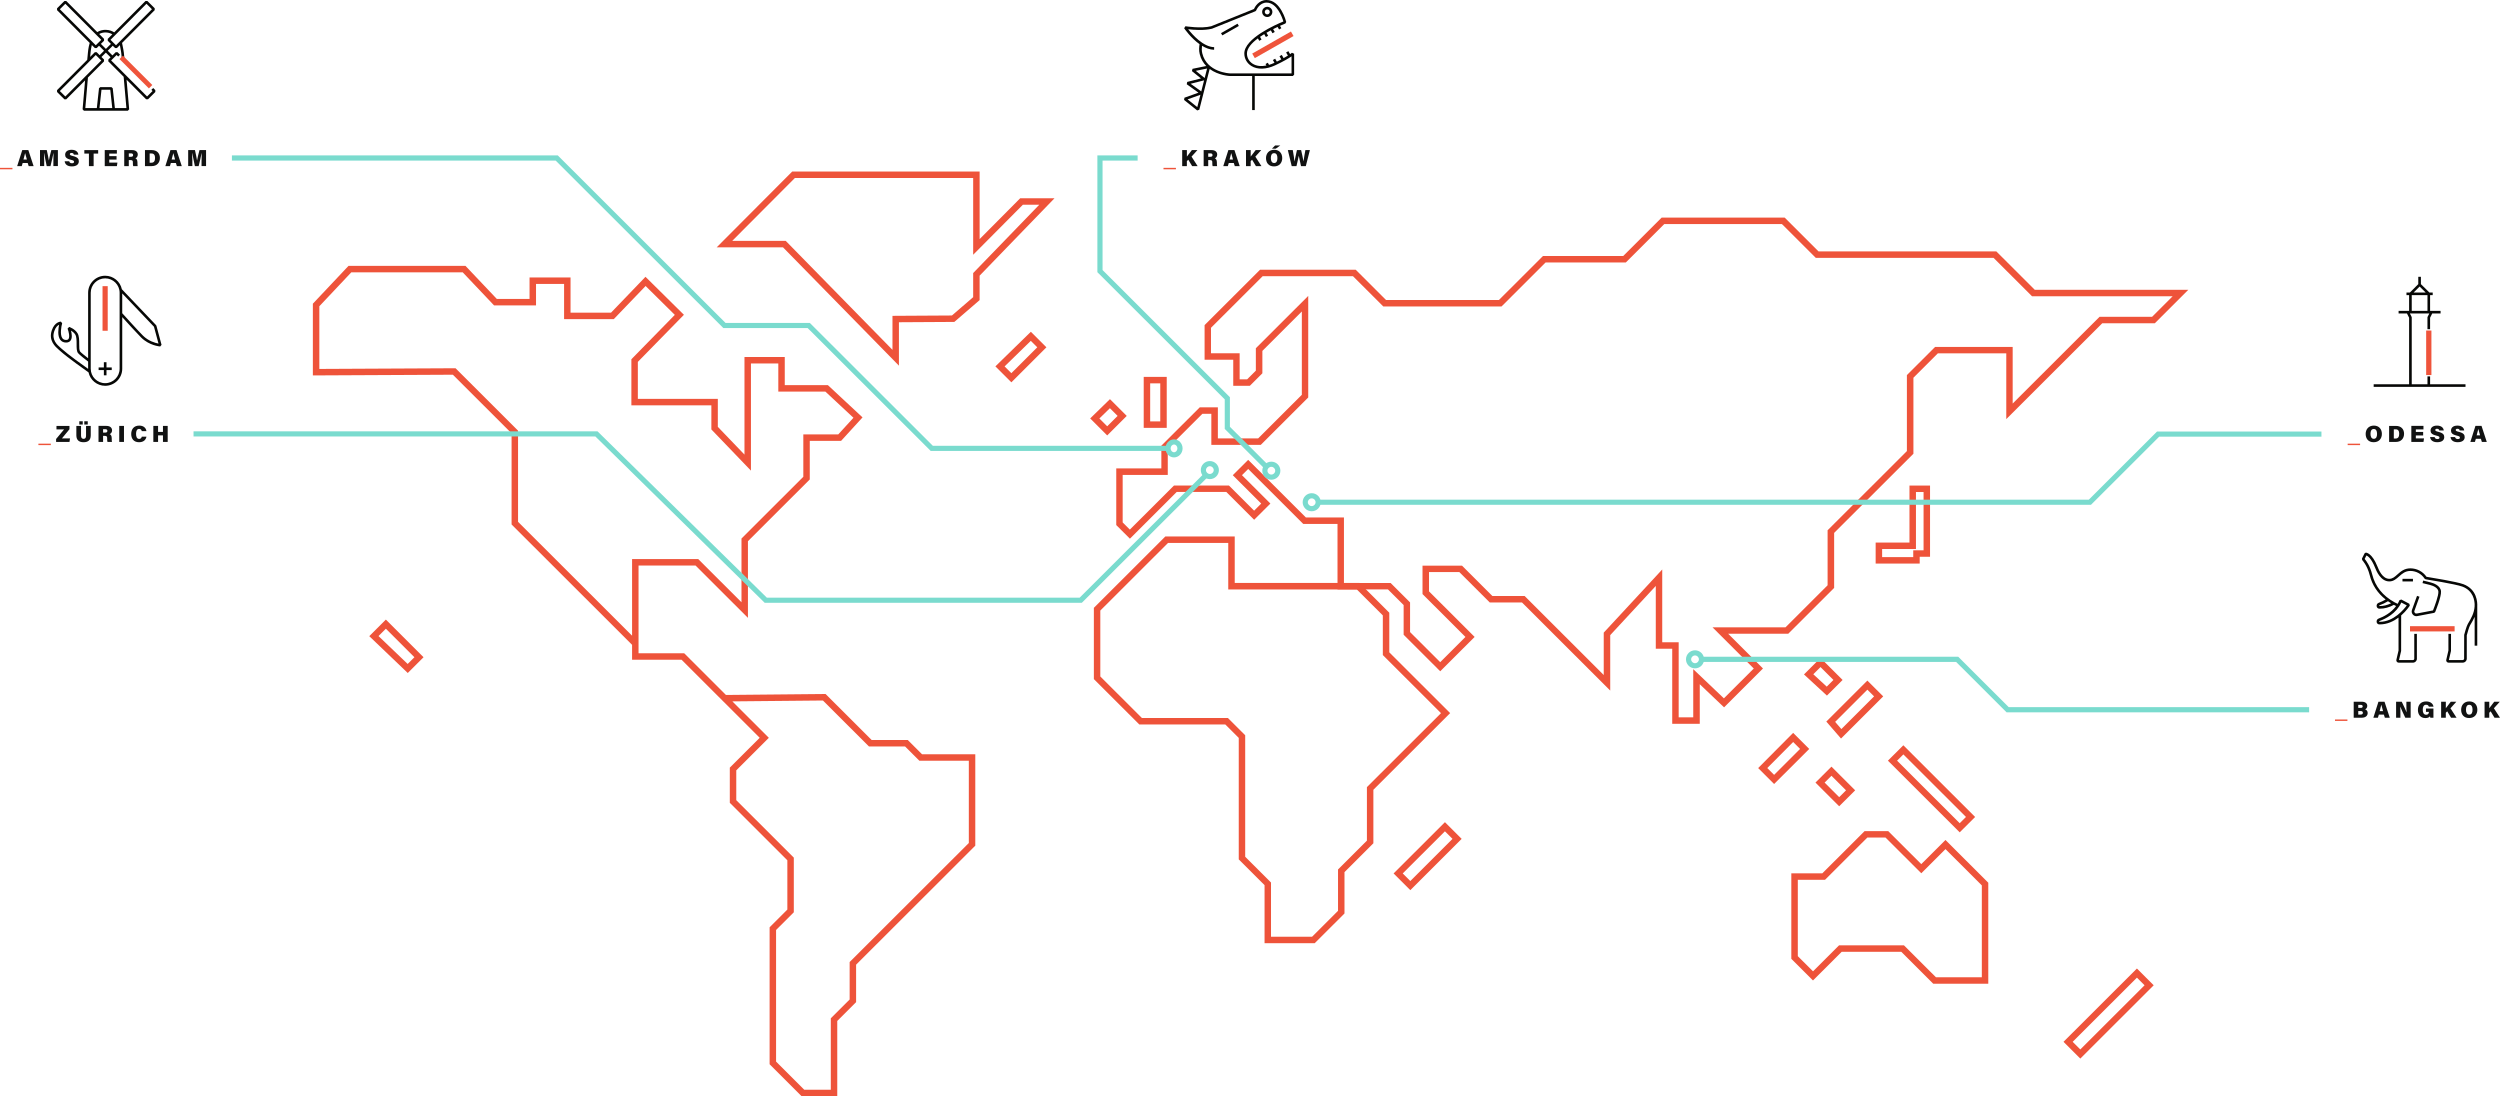 <svg xmlns="http://www.w3.org/2000/svg" width="1414" height="620" viewBox="0 0 1414 620" fill="none"><path d="M508.441 206.83L442.867 139.892H405.358L448.057 97.031H554.079V135.227L576.997 112.157H596.413L554.072 155.916V169.743L539.773 182.074L508.433 182.264V206.815L508.441 206.83ZM414.159 136.242H444.409L504.785 197.872V178.643L538.413 178.438L550.424 168.079V154.442L587.801 115.808H578.525L550.424 144.09V100.681H449.578L414.152 136.234L414.159 136.242Z" fill="#EE533A"></path><path d="M473.563 620H453.372L435.293 601.946V524.473L445.323 514.457V486.577L412.778 454.068V434.174L429.686 417.288L385.481 373.142H357.504V364.71L289.35 296.647V245.099L256.147 211.94L176.954 212.342V171.773L197.123 150.368H263.267L281.002 169.079H299.511V156.938H322.7V176.839H345.603L365.085 156.559L386.826 178.044L360.765 204.683V225.599H406.001V241.419L421.075 257.115V201.916H443.861V217.839H468.263L487.847 236.083L475.719 249.355H458.007V271.176L423.034 306.102V349.459L393.398 319.863H361.159V369.499H386.994L410.599 393.072L466.947 392.525L493.008 418.551H513.433L521.504 426.61H551.623V478.298L484.214 545.616V566.809L473.556 577.453V619.985L473.563 620ZM454.885 616.35H469.9V575.956L480.559 565.312V544.119L481.093 543.586L547.967 476.801V430.275H519.991L511.92 422.216H491.495L465.448 396.204L414.218 396.7L434.855 417.31L416.433 435.707V452.571L448.978 485.08V515.983L438.949 525.999V600.442L454.885 616.357V616.35ZM293.005 295.136L357.504 359.548V316.205H394.918L419.386 340.64V304.59L454.359 269.665V245.705H474.111L482.715 236.287L466.83 221.489H440.213V205.567H424.737V266.197L402.346 242.887V229.249H357.109V203.194L381.672 178.088L365.151 161.764L347.16 180.49H319.045V160.588H303.174V172.729H279.437L261.702 154.018H198.709L180.616 173.218V208.669L257.66 208.275L293.012 243.58V295.129L293.005 295.136Z" fill="#EE533A"></path><path d="M230.626 380.647L208.856 359.811L218.243 350.437L239.559 371.726L230.626 380.647ZM214.083 359.753L230.575 375.536L234.391 371.726L218.243 355.599L214.083 359.753Z" fill="#EE533A"></path><path d="M572.026 216.233L562.998 207.217L583.05 187.651L591.851 196.441L572.026 216.24V216.233ZM568.203 207.246L572.026 211.064L586.676 196.434L583.021 192.784L568.195 207.246H568.203Z" fill="#EE533A"></path><path d="M626.232 246.281L616.604 236.667L627.789 225.76L637.285 235.243L626.232 246.281ZM621.809 236.696L626.232 241.113L632.117 235.236L627.76 230.885L621.809 236.689V236.696Z" fill="#EE533A"></path><path d="M659.903 241.996H646.884V213.167H659.903V241.996ZM650.539 238.346H656.248V216.824H650.539V238.346Z" fill="#EE533A"></path><path d="M961.359 409.374H945.81V366.914H936.511V331.405L910.742 359.234V390.59L860.828 340.742H842.596L825.409 323.579H808.252V334.478L834.05 360.242L814.59 379.676L793.894 359.008V342.224L785.034 333.376H756.495V296.326H737.108L705.98 265.241L702.457 268.76L718.532 284.813L709.35 293.983L693.582 278.236H665.561L639.076 304.685L631.356 296.976V264.941H656.862V252.078L678.596 230.374H688.823V247.953H711.616L736.318 223.285V176.175L714 198.463V211.137L706.916 218.211H697.522V203.45H681.315V183.884L712.676 152.565H766.802L783.938 169.678H847.793L872.707 144.797H918.082L939.838 123.071H1009.41L1028.56 142.191H1129.12L1150.85 163.896H1237.73L1218.76 182.84H1189.04L1134.75 237.054V199.858H1096.04L1082.23 213.648V256.633L1037.39 301.415V332.529L1011.43 358.446H977.456L997.136 378.099L975.132 400.073L961.388 386.991V409.367L961.359 409.374ZM949.465 405.724H957.697V378.478L975.037 394.985L991.931 378.113L968.596 354.81H1009.89L1033.69 331.033V299.918L1034.23 299.385L1078.54 255.137V212.152L1094.49 196.222H1138.37V228.249L1187.49 179.197H1217.21L1228.87 167.553H1149.3L1127.57 145.849H1027.01L1007.86 126.729H941.314L919.559 148.455H874.183L849.27 173.335H782.388L765.252 156.223H714.153L684.934 185.403V199.807H701.141V214.568H705.366L710.308 209.633V196.959L739.937 167.371V224.811L713.093 251.618H685.131V234.038H680.08L660.488 253.604V268.606H634.982V295.479L639.047 299.538L664.019 274.6H695.073L709.328 288.836L713.342 284.828L697.266 268.774L705.966 260.087L738.606 292.683H760.135V329.733H786.533L797.535 340.72V357.504L814.575 374.522L828.859 360.256L804.575 336.004V319.936H826.908L844.094 337.099H862.326L907.073 381.785V357.818L940.159 322.09V363.271H949.458V405.731L949.465 405.724Z" fill="#EE533A"></path><path d="M743.628 533.46H715.235V500.645L700.636 486.065V417.353L693.012 409.739H644.362L618.688 384.1V343.794L659.114 303.422H698.363V329.726H768.944L785.787 346.546V368.966L820.204 403.337L776.781 446.701V476.954L760.442 493.271V516.654L743.628 533.446V533.46ZM718.89 529.81H742.115L756.787 515.158V491.774L773.126 475.458V445.205L773.659 444.672L815.028 403.358L782.125 370.499V348.079L767.424 333.398H694.7V307.094H660.62L622.336 345.327V382.61L645.867 406.111H694.518L704.284 415.864V484.576L718.883 499.155V529.832L718.89 529.81Z" fill="#EE533A"></path><path d="M1085.78 318.753H1060.87V306.875H1080V274.636H1091.63V314.906H1085.78V318.753ZM1064.52 315.103H1082.13V311.256H1087.97V278.287H1083.66V310.526H1064.53V315.103H1064.52Z" fill="#EE533A"></path><path d="M1033.31 393.423L1020.33 381.457L1029.68 372.12L1042.17 384.589L1033.32 393.423H1033.31ZM1025.6 381.355L1033.21 388.363L1036.99 384.589L1029.68 377.288L1025.61 381.355H1025.6Z" fill="#EE533A"></path><path d="M1003.44 443.431L994.417 434.422L1014.2 414.514L1023.3 423.603L1003.44 443.431H1003.44ZM999.578 434.407L1003.44 438.262L1018.12 423.595L1014.21 419.682L999.578 434.407Z" fill="#EE533A"></path><path d="M1041.28 417.719L1032.96 408.118L1056.18 384.932L1065.14 393.883L1041.27 417.726L1041.28 417.719ZM1037.96 408.294L1041.47 412.353L1059.98 393.868L1056.19 390.079L1037.96 408.286V408.294Z" fill="#EE533A"></path><path d="M1040.24 456.031L1026.83 442.635L1035.87 433.612L1049.28 447.008L1040.24 456.031ZM1032 442.635L1040.24 450.87L1044.11 447.008L1035.87 438.773L1032 442.635Z" fill="#EE533A"></path><path d="M1108.41 470.778L1067.81 430.232L1076.53 421.529L1117.13 462.076L1108.41 470.778ZM1072.99 430.232L1108.41 465.61L1111.96 462.069L1076.53 426.691L1072.99 430.232Z" fill="#EE533A"></path><path d="M1124.58 556.384H1093.43L1075.36 538.337H1041.66L1025.43 554.551L1013.17 542.309V493.95H1030.71L1054.62 470.07H1067.97L1086.67 488.752L1100.36 475.086L1124.57 499.265V556.376L1124.58 556.384ZM1094.94 552.734H1120.92V500.783L1100.37 480.254L1086.68 493.921L1066.46 473.728H1056.15L1032.24 497.608H1016.84V540.797L1025.44 549.39L1040.16 534.687H1076.88L1094.96 552.734H1094.94Z" fill="#EE533A"></path><path d="M1176.62 598.734L1167.12 589.25L1208.64 547.791L1218.13 557.274L1176.62 598.734ZM1172.3 589.25L1176.62 593.565L1212.96 557.274L1208.64 552.96L1172.3 589.25Z" fill="#EE533A"></path><path d="M797.674 503.47L788.214 494.023L817.258 465.018L826.718 474.465L797.674 503.47ZM793.383 494.023L797.674 498.308L821.542 474.472L817.251 470.187L793.383 494.023Z" fill="#EE533A"></path><path d="M28.752 250.939V251.757H21.719V250.939H28.752Z" fill="#EE533A"></path><path d="M31.727 248.296L36.245 242.865H31.939V240.894H39.286V242.77L35.009 247.975H39.593L39.3 249.946H31.734V248.289L31.727 248.296Z" fill="#111212"></path><path d="M45.836 240.894V246.471C45.836 247.756 46.479 248.209 47.283 248.209C48.153 248.209 48.665 247.683 48.665 246.471V240.894H51.326V246.194C51.326 249.202 49.549 250.122 47.247 250.122C44.944 250.122 43.182 249.151 43.182 246.201V240.894H45.843H45.836ZM44.849 240.105V238.251H46.808V240.105H44.849ZM47.678 240.105V238.251H49.63V240.105H47.678Z" fill="#111212"></path><path d="M58.3 246.53V249.946H55.719V240.886H60.208C62.357 240.886 63.38 242.033 63.38 243.398C63.38 244.646 62.642 245.289 62.028 245.544C62.591 245.741 63.198 246.347 63.198 247.888V248.267C63.198 248.829 63.227 249.552 63.315 249.946H60.785C60.639 249.552 60.603 248.895 60.603 247.975V247.742C60.603 246.953 60.405 246.53 59.236 246.53H58.3ZM58.3 244.675H59.535C60.42 244.675 60.734 244.31 60.734 243.704C60.734 243.099 60.354 242.748 59.535 242.748H58.3V244.683V244.675Z" fill="#111212"></path><path d="M70.121 240.894V249.954H67.445V240.894H70.121Z" fill="#111212"></path><path d="M82.833 246.968C82.49 248.859 81.108 250.121 78.623 250.121C75.647 250.121 74.214 248.121 74.214 245.493C74.214 242.865 75.633 240.719 78.754 240.719C81.415 240.719 82.621 242.266 82.811 243.836H80.18C80.048 243.193 79.683 242.587 78.696 242.587C77.409 242.587 76.956 243.807 76.956 245.398C76.956 246.829 77.321 248.253 78.718 248.253C79.785 248.253 80.07 247.479 80.194 246.968H82.841H82.833Z" fill="#111212"></path><path d="M86.73 240.894H89.405V244.289H92.169V240.894H94.844V249.954H92.169V246.245H89.405V249.954H86.73V240.894Z" fill="#111212"></path><path d="M60.924 161.851H57.993V187.082H60.924V161.851Z" fill="#EF543B"></path><path d="M88.462 184.235L88.287 183.914L68.929 163.596C68.008 159.238 64.126 155.953 59.491 155.953C54.169 155.953 49.842 160.275 49.842 165.589V202.625C47.985 201.186 45.741 199.383 45.302 198.799C44.798 198.142 44.805 196.361 44.805 194.638C44.805 192.382 44.805 190.046 43.862 188.491C42.356 186.002 39.264 184.943 39.132 184.899L38.211 185.877C38.854 187.491 39.578 190.499 38.759 191.696C38.591 191.944 38.27 192.273 37.414 192.273C36.464 192.273 35.769 191.966 35.294 191.331C33.774 189.323 34.688 184.52 35.163 182.84L34.446 181.899C34.3 181.899 30.923 181.957 29.293 186.848C27.355 192.645 31.23 196.04 33.313 197.865L33.825 198.317C38.248 202.318 48.994 209.845 50.061 210.597C50.997 214.941 54.864 218.211 59.491 218.211C64.813 218.211 69.141 213.889 69.141 208.575V179.373C71.773 182.271 77.68 188.761 79.807 190.878C84.398 195.463 90.348 195.952 90.604 195.974L91.372 195.04L88.47 184.235H88.462ZM34.819 197.215L34.285 196.748C32.209 194.93 29.073 192.185 30.696 187.316C31.456 185.038 32.604 184.074 33.43 183.673C32.992 185.761 32.399 189.966 34.103 192.222C34.87 193.236 35.981 193.755 37.414 193.755C38.847 193.755 39.607 193.09 39.987 192.528C40.982 191.061 40.587 188.644 40.141 187.002C40.974 187.484 41.969 188.228 42.59 189.258C43.321 190.462 43.321 192.681 43.321 194.638C43.321 196.784 43.321 198.639 44.118 199.697C44.878 200.697 48.679 203.618 49.842 204.494V208.575C49.842 208.575 49.842 208.611 49.842 208.633C46.779 206.465 38.46 200.515 34.819 197.222V197.215ZM67.65 208.567C67.65 213.064 63.987 216.722 59.484 216.722C54.981 216.722 51.319 213.064 51.319 208.567V165.589C51.319 161.092 54.981 157.435 59.484 157.435C63.987 157.435 67.65 161.092 67.65 165.589V208.567ZM80.852 189.827C78.374 187.352 70.42 178.577 69.134 177.161V165.962L87.081 184.797L89.647 194.331C87.812 193.988 83.959 192.922 80.852 189.827Z" fill="#060705"></path><path d="M60.23 204.866H58.746V207.83H55.778V209.312H58.746V212.276H60.23V209.312H63.198V207.83H60.23V204.866Z" fill="#060705"></path><path d="M665.101 94.935V95.753H658.068V94.935H665.101Z" fill="#EE533A"></path><path d="M668.654 84.89H671.3V88.57C671.892 87.745 673.223 86.087 674.115 84.89H677.258L673.924 88.599L677.375 93.95H674.268L672.082 90.322L671.293 91.139V93.95H668.646V84.89H668.654Z" fill="#111212"></path><path d="M683.369 90.533V93.95H680.789V84.89H685.277C687.419 84.89 688.45 86.036 688.45 87.401C688.45 88.65 687.712 89.292 687.098 89.548C687.661 89.745 688.267 90.351 688.267 91.891V92.271C688.267 92.833 688.297 93.556 688.384 93.95H685.855C685.709 93.556 685.672 92.899 685.672 91.979V91.745C685.672 90.957 685.475 90.533 684.305 90.533H683.369ZM683.369 88.679H684.605C685.489 88.679 685.804 88.314 685.804 87.708C685.804 87.102 685.424 86.752 684.605 86.752H683.369V88.686V88.679Z" fill="#111212"></path><path d="M694.993 92.191L694.466 93.95H691.886L694.759 84.89H698.195L701.17 93.95H698.392L697.837 92.191H694.993ZM697.376 90.219C696.952 88.803 696.601 87.54 696.404 86.657H696.367C696.155 87.628 695.804 88.92 695.446 90.219H697.383H697.376Z" fill="#111212"></path><path d="M704.745 84.89H707.391V88.57C707.983 87.745 709.314 86.087 710.206 84.89H713.349L710.016 88.599L713.466 93.95H710.359L708.173 90.322L707.384 91.139V93.95H704.737V84.89H704.745Z" fill="#111212"></path><path d="M725.228 89.416C725.228 91.979 723.686 94.125 720.579 94.125C717.472 94.125 716.054 91.993 716.054 89.431C716.054 86.868 717.669 84.722 720.711 84.722C723.569 84.722 725.228 86.708 725.228 89.416ZM718.788 89.387C718.788 91.044 719.344 92.198 720.659 92.198C722.041 92.198 722.502 90.979 722.502 89.438C722.502 87.781 722.012 86.635 720.63 86.635C719.344 86.635 718.788 87.701 718.788 89.38V89.387ZM724.117 82.291L721.588 84.08H719.417L721.178 82.291H724.11H724.117Z" fill="#111212"></path><path d="M730.587 93.95L728.401 84.89H731.194C731.815 88.35 732.02 89.862 732.129 91.293H732.166C732.531 89.336 733.087 87.007 733.547 84.89H735.916C736.311 86.73 736.918 89.241 737.232 91.19H737.268C737.495 89.314 738.094 86.284 738.321 84.89H740.872L738.57 93.95H735.857C735.463 92.066 734.936 89.927 734.593 88.175H734.564C734.249 89.883 733.679 92.198 733.284 93.95H730.572H730.587Z" fill="#111212"></path><path d="M730.161 17.816L708.249 30.303L709.72 32.877L731.632 20.391L730.161 17.816Z" fill="#EF543B"></path><path d="M699.947 13.395L690.604 18.726L691.34 20.013L700.683 14.682L699.947 13.395Z" fill="#060705"></path><path d="M730.74 29.83C730.74 29.83 730.404 30.122 729.673 30.633L728.708 28.939L727.421 29.676L728.438 31.45C727.787 31.859 726.983 32.341 726.003 32.881L724.973 31.071L723.686 31.808L724.702 33.59C723.949 33.991 723.108 34.414 722.18 34.867L721.23 33.21L719.943 33.947L720.835 35.51C720.733 35.553 720.638 35.604 720.535 35.648C719.599 36.086 718.671 36.415 717.765 36.685L717.07 35.473L715.783 36.21L716.273 37.065C713.305 37.663 710.615 37.356 708.561 36.079C706.529 34.816 705.33 32.735 705.271 30.377C705.198 27.377 707.925 24.354 711.463 21.712L712.245 23.084L713.532 22.347L712.669 20.836C713.437 20.303 714.234 19.784 715.038 19.295L715.988 20.952L717.275 20.215L716.31 18.529C717.136 18.047 717.969 17.587 718.773 17.156L719.716 18.813L721.003 18.076L720.082 16.47C720.981 16.017 721.836 15.601 722.619 15.229L723.445 16.682L724.731 15.944L723.964 14.601C725.777 13.783 726.983 13.309 727.034 13.287L727.487 12.418C727.363 11.914 724.285 0 716.376 0C711.887 0 709.745 3.942 709.219 5.103L685.029 14.849C679.312 16.273 670.576 14.849 670.489 14.835L669.75 15.981C669.97 16.309 673.544 21.485 678.457 24.982L678.435 25.15C678.238 26.669 678.018 28.384 678.545 30.56C679.254 33.436 680.613 35.634 682.258 37.335L674.48 38.919L674.158 40.218L679.254 44.358L671.476 46.336L671.227 47.657L677.85 52.417L669.926 55.257L669.714 56.535L677.134 62.463L678.318 62.069L684.181 39.014C689.203 42.73 695.49 42.985 695.592 42.992H708.21V62.258H709.694V42.992H731.216L731.961 42.248V30.392L730.726 29.837L730.74 29.83ZM677.185 60.579L671.702 56.199L678.961 53.6L677.185 60.579ZM679.436 51.709L673.405 47.38L681.03 45.445L679.436 51.709ZM681.33 44.277L681.359 44.139L676.337 40.058L682.733 38.751L681.33 44.27V44.277ZM730.492 41.496H695.636C695.505 41.496 682.668 41.007 680.014 30.202C679.605 28.538 679.707 27.18 679.86 25.895C681.988 27.194 684.32 28.107 686.696 28.158L686.725 26.676C680.533 26.544 674.414 19.58 672.038 16.536C674.984 16.893 680.972 17.382 685.504 16.244L710.074 6.351L710.491 5.935C710.564 5.753 712.282 1.475 716.397 1.475C722.217 1.475 725.17 9.79 725.886 12.148C722.129 13.681 703.575 21.704 703.78 30.392C703.846 33.261 705.3 35.787 707.771 37.32C711.214 39.459 716.09 39.328 721.164 36.977C726.164 34.655 729.037 32.874 730.499 31.867V41.496H730.492Z" fill="#060705"></path><path d="M716.763 9.629C717.253 9.629 717.743 9.505 718.196 9.25C719.585 8.461 720.067 6.695 719.278 5.307C718.481 3.92 716.712 3.446 715.33 4.227C713.941 5.015 713.459 6.789 714.248 8.169C714.782 9.104 715.762 9.629 716.77 9.629H716.763ZM716.061 5.519C716.281 5.395 716.522 5.337 716.756 5.337C717.246 5.337 717.721 5.592 717.984 6.045C718.371 6.716 718.13 7.585 717.458 7.965C716.792 8.352 715.915 8.118 715.535 7.439C715.148 6.768 715.389 5.899 716.061 5.519Z" fill="#060705"></path><path d="M1327.7 406.936V407.753H1320.67V406.936H1327.7Z" fill="#EE533A"></path><path d="M1331.25 396.89H1335.77C1337.96 396.89 1338.92 397.978 1338.92 399.241C1338.92 400.212 1338.42 400.898 1337.68 401.197C1338.37 401.431 1339.16 402.081 1339.16 403.249C1339.16 404.731 1338.06 405.943 1335.79 405.943H1331.25V396.883V396.89ZM1335.32 400.387C1336.04 400.387 1336.34 400.008 1336.34 399.518C1336.34 398.956 1335.93 398.679 1335.29 398.679H1333.83V400.387H1335.31H1335.32ZM1333.83 404.161H1335.19C1336.07 404.161 1336.44 403.796 1336.44 403.139C1336.44 402.577 1336.08 402.168 1335.24 402.168H1333.83V404.169L1333.83 404.161Z" fill="#111212"></path><path d="M1345.48 404.191L1344.95 405.95H1342.37L1345.25 396.89H1348.68L1351.66 405.95H1348.88L1348.32 404.191H1345.48ZM1347.86 402.22C1347.44 400.803 1347.09 399.54 1346.89 398.657H1346.85C1346.64 399.628 1346.29 400.92 1345.93 402.22H1347.87H1347.86Z" fill="#111212"></path><path d="M1355.23 405.95V396.89H1358.42C1359.37 398.927 1360.75 401.687 1361.13 402.804H1361.18C1361.08 401.855 1361.05 400.263 1361.05 398.818V396.883H1363.47V405.943H1360.44C1359.68 404.3 1358.03 400.905 1357.6 399.708H1357.57C1357.65 400.562 1357.67 402.314 1357.67 403.899V405.935H1355.23V405.95Z" fill="#111212"></path><path d="M1376.35 405.95H1374.58C1374.49 405.702 1374.43 405.33 1374.41 405.125C1373.9 405.812 1373.01 406.14 1371.76 406.14C1368.98 406.14 1367.57 404.052 1367.57 401.541C1367.57 398.752 1369.19 396.73 1372.22 396.73C1374.96 396.73 1376.21 398.292 1376.38 399.686H1373.75C1373.62 399.212 1373.29 398.606 1372.21 398.606C1370.69 398.606 1370.31 399.986 1370.31 401.446C1370.31 402.906 1370.74 404.257 1372.22 404.257C1373.55 404.257 1373.79 403.271 1373.79 402.68V402.614H1372.13V400.76H1376.35V405.95Z" fill="#111212"></path><path d="M1380.71 396.89H1383.36V400.57C1383.95 399.745 1385.28 398.088 1386.17 396.89H1389.31L1385.98 400.599L1389.43 405.95H1386.32L1384.14 402.322L1383.35 403.139V405.95H1380.7V396.89H1380.71Z" fill="#111212"></path><path d="M1401.19 401.417C1401.19 403.979 1399.65 406.125 1396.54 406.125C1393.44 406.125 1392.02 403.994 1392.02 401.431C1392.02 398.869 1393.63 396.722 1396.67 396.722C1399.53 396.722 1401.19 398.708 1401.19 401.417ZM1394.75 401.387C1394.75 403.045 1395.31 404.198 1396.62 404.198C1398.01 404.198 1398.47 402.979 1398.47 401.439C1398.47 399.781 1397.98 398.635 1396.59 398.635C1395.31 398.635 1394.75 399.701 1394.75 401.38V401.387Z" fill="#111212"></path><path d="M1405.28 396.89H1407.93V400.57C1408.52 399.745 1409.85 398.088 1410.74 396.89H1413.88L1410.55 400.599L1414 405.95H1410.89L1408.71 402.322L1407.92 403.139V405.95H1405.27V396.89H1405.28Z" fill="#111212"></path><path d="M1388.33 354.168H1363.1V357.132H1388.33V354.168Z" fill="#EF543B"></path><path d="M1393.23 330.398C1389.52 329.01 1374.87 326.63 1372.44 326.236C1370.36 323.236 1366.96 321.454 1363.3 321.454C1359.83 321.454 1357.77 323.301 1355.95 324.929C1354.48 326.251 1353.21 327.382 1351.42 327.382C1347.48 327.382 1345.45 322.338 1344.69 320.44C1341.63 312.781 1338.42 312.562 1338.07 312.562L1337.4 312.971L1335.92 315.935L1336.06 316.789C1336.06 316.789 1338.91 319.71 1340.31 325.338C1341.7 330.887 1344.74 335.486 1349.33 339.092C1348.08 339.808 1346.75 340.45 1345.33 340.969C1344.55 341.253 1344.08 342.086 1344.23 342.947C1344.36 343.728 1344.96 344.261 1345.72 344.276C1345.81 344.276 1345.9 344.276 1345.98 344.276C1348.67 344.276 1351.36 343.546 1353.96 342.122C1354.38 342.348 1354.82 342.56 1355.25 342.779C1352.36 346.743 1348.01 348.882 1345.33 349.861C1344.54 350.145 1344.08 350.978 1344.22 351.839C1344.35 352.62 1344.95 353.153 1345.71 353.168C1345.8 353.168 1345.9 353.168 1345.98 353.168C1350.22 353.168 1353.82 351.401 1356.61 349.306V367.922L1355.41 373.069C1355.28 373.47 1355.35 373.916 1355.6 374.252C1355.85 374.595 1356.24 374.799 1356.66 374.799H1364.8C1366.01 374.799 1366.99 373.813 1366.99 372.609V358.497H1365.51V372.609C1365.51 373.003 1365.19 373.317 1364.8 373.317H1356.88L1358.08 368.17L1358.1 348.123H1358.08C1361.1 345.48 1362.85 342.75 1362.99 342.524L1362.7 341.472L1358.16 339.085L1357.12 339.472C1356.83 340.209 1356.48 340.888 1356.1 341.531C1355.49 341.239 1354.87 340.939 1354.3 340.626C1347.65 336.953 1343.43 331.682 1341.74 324.966C1340.52 320.082 1338.33 317.147 1337.46 316.132L1338.45 314.161C1339.29 314.526 1341.26 315.892 1343.3 320.98C1344.08 322.929 1346.46 328.857 1351.41 328.857C1353.76 328.857 1355.37 327.419 1356.93 326.025C1358.63 324.506 1360.39 322.929 1363.28 322.929C1366.56 322.929 1369.58 324.572 1371.37 327.317L1371.88 327.645C1372.05 327.674 1388.89 330.346 1392.7 331.777C1398.91 334.099 1399.65 339.691 1399.66 342.195H1399.64V342.911C1399.42 346.816 1397.56 349.948 1396.05 352.46L1395.78 352.934C1395.03 354.197 1393.87 358.555 1393.74 359.052L1393.71 372.507C1393.71 372.952 1393.35 373.317 1392.9 373.317H1385.08L1386.28 368.17L1386.3 358.497H1384.82V367.922L1383.63 373.069C1383.49 373.47 1383.56 373.916 1383.81 374.252C1384.06 374.595 1384.45 374.799 1384.88 374.799H1392.91C1394.17 374.799 1395.21 373.77 1395.21 372.507V359.337C1395.56 357.986 1396.53 354.584 1397.06 353.693L1397.34 353.226C1398.07 352 1398.93 350.547 1399.66 348.897V365.177H1401.14V342.947C1401.26 340.691 1401.02 333.31 1393.24 330.398H1393.23ZM1358.19 340.786L1361.28 342.407C1359.67 344.633 1353.92 351.693 1345.96 351.693C1345.88 351.693 1345.8 351.693 1345.72 351.693C1345.7 351.678 1345.66 351.576 1345.69 351.452C1345.71 351.379 1345.74 351.284 1345.84 351.255C1349.29 349.999 1355.36 346.992 1358.18 340.786H1358.19ZM1345.73 342.794C1345.73 342.794 1345.67 342.677 1345.7 342.553C1345.71 342.48 1345.75 342.385 1345.85 342.356C1347.55 341.735 1349.16 340.969 1350.62 340.071L1350.6 340.034C1351.18 340.443 1351.8 340.83 1352.42 341.21C1350.22 342.275 1347.98 342.83 1345.73 342.786V342.794Z" fill="#060705"></path><path d="M1374.76 329.412L1370.54 328.368L1370.18 329.806L1374.4 330.85C1376.61 331.398 1379.01 332.668 1379.15 334.595C1379.31 336.756 1377.13 342.699 1376.1 345.254L1366.95 346.999C1366.52 347.094 1366.1 346.955 1365.82 346.634C1365.53 346.305 1365.44 345.874 1365.6 345.466L1368.46 337.523L1367.07 337.019L1364.2 344.962C1363.87 345.882 1364.06 346.875 1364.71 347.612C1365.23 348.196 1365.93 348.517 1366.68 348.517C1366.87 348.517 1367.06 348.495 1367.26 348.452L1376.78 346.634L1377.33 346.188C1377.48 345.838 1380.87 337.574 1380.64 334.486C1380.38 331.062 1376.07 329.733 1374.76 329.412Z" fill="#060705"></path><path d="M1364.77 327.382H1358.84V328.864H1364.77V327.382Z" fill="#060705"></path><path d="M1334.87 250.939V251.757H1327.84V250.939H1334.87Z" fill="#EE533A"></path><path d="M1347.19 245.413C1347.19 247.975 1345.65 250.121 1342.54 250.121C1339.43 250.121 1338.02 247.99 1338.02 245.427C1338.02 242.865 1339.63 240.719 1342.67 240.719C1345.53 240.719 1347.19 242.704 1347.19 245.413ZM1340.75 245.383C1340.75 247.041 1341.31 248.194 1342.62 248.194C1344 248.194 1344.46 246.975 1344.46 245.435C1344.46 243.777 1343.97 242.631 1342.59 242.631C1341.31 242.631 1340.75 243.697 1340.75 245.376V245.383Z" fill="#111212"></path><path d="M1351.28 240.894H1355.18C1358.06 240.894 1359.74 242.719 1359.74 245.325C1359.74 247.931 1358.12 249.954 1355.14 249.954H1351.28V240.894ZM1353.95 248.034H1354.97C1356.4 248.034 1356.99 247.019 1356.99 245.325C1356.99 243.829 1356.44 242.814 1354.99 242.814H1353.94V248.034H1353.95Z" fill="#111212"></path><path d="M1370.53 246.282H1366.4V247.975H1371.02L1370.72 249.946H1363.85V240.886H1370.71V242.858H1366.4V244.318H1370.53V246.274V246.282Z" fill="#111212"></path><path d="M1377.03 247.201C1377.19 247.99 1377.74 248.333 1378.6 248.333C1379.4 248.333 1379.77 248.041 1379.77 247.515C1379.77 246.924 1379.37 246.698 1377.94 246.362C1375.26 245.719 1374.73 244.748 1374.73 243.522C1374.73 241.996 1375.85 240.719 1378.38 240.719C1380.91 240.719 1382.08 242.062 1382.19 243.478H1379.63C1379.56 242.989 1379.31 242.507 1378.36 242.507C1377.76 242.507 1377.39 242.733 1377.39 243.215C1377.39 243.697 1377.72 243.901 1379.12 244.237C1381.91 244.931 1382.47 245.946 1382.47 247.238C1382.47 248.932 1381.15 250.114 1378.49 250.114C1375.98 250.114 1374.65 248.946 1374.45 247.194H1377.03V247.201Z" fill="#111212"></path><path d="M1388.59 247.201C1388.75 247.99 1389.3 248.333 1390.15 248.333C1390.96 248.333 1391.32 248.041 1391.32 247.515C1391.32 246.924 1390.93 246.698 1389.5 246.362C1386.82 245.719 1386.29 244.748 1386.29 243.522C1386.29 241.996 1387.41 240.719 1389.93 240.719C1392.46 240.719 1393.63 242.062 1393.75 243.478H1391.18C1391.12 242.989 1390.87 242.507 1389.92 242.507C1389.31 242.507 1388.95 242.733 1388.95 243.215C1388.95 243.697 1389.28 243.901 1390.67 244.237C1393.47 244.931 1394.03 245.946 1394.03 247.238C1394.03 248.932 1392.71 250.114 1390.05 250.114C1387.54 250.114 1386.21 248.946 1386.01 247.194H1388.59V247.201Z" fill="#111212"></path><path d="M1400.34 248.187L1399.82 249.946H1397.24L1400.11 240.886H1403.55L1406.52 249.946H1403.74L1403.19 248.187H1400.34ZM1402.73 246.216C1402.3 244.8 1401.95 243.537 1401.76 242.653H1401.72C1401.51 243.624 1401.16 244.916 1400.8 246.216H1402.73H1402.73Z" fill="#111212"></path><path d="M1375.21 186.943H1372.24V212.137H1375.21V186.943Z" fill="#EF543B"></path><path d="M1374.47 217.328V212.882H1372.98V217.328H1364.08V179.533L1364 179.205L1363.05 177.314H1374.01L1373.05 179.205L1372.97 179.533V186.206H1374.46V179.709L1375.66 177.314H1380.39V175.832H1374.46V166.94H1375.94V165.458H1374.08L1369.26 160.713V156.566H1367.78V160.705L1363.02 165.458H1361.1V166.94H1362.59V175.832H1356.65V177.314H1361.39L1362.59 179.709V217.328H1342.55V218.81H1394.49V217.328H1374.45H1374.47ZM1368.53 162.063L1371.98 165.458H1365.13L1368.53 162.063ZM1364.08 166.94H1372.98V175.832H1364.08V166.94Z" fill="#060705"></path><path d="M7.033 94.935V95.753H0V94.935H7.033Z" fill="#EE533A"></path><path d="M12.822 92.191L12.296 93.95H9.715L12.588 84.89H16.024L19 93.95H16.222L15.666 92.191H12.822ZM15.206 90.219C14.781 88.803 14.431 87.54 14.233 86.657H14.197C13.985 87.628 13.634 88.92 13.276 90.219H15.213H15.206Z" fill="#111212"></path><path d="M30.199 90.993C30.199 89.584 30.235 87.759 30.279 86.679H30.199C29.834 88.628 29.212 91.307 28.554 93.95H26.419C25.908 91.387 25.301 88.694 24.957 86.679H24.862C24.943 87.745 24.994 89.519 24.994 91.066V93.943H22.625V84.883H26.456C26.902 86.722 27.414 89.38 27.626 90.723H27.662C27.896 89.263 28.503 86.861 29.029 84.883H32.743V93.943H30.192V90.986L30.199 90.993Z" fill="#111212"></path><path d="M39.147 91.205C39.308 91.993 39.856 92.336 40.711 92.336C41.515 92.336 41.881 92.044 41.881 91.519C41.881 90.927 41.486 90.701 40.053 90.365C37.378 89.723 36.844 88.752 36.844 87.525C36.844 85.999 37.963 84.722 40.492 84.722C43.021 84.722 44.191 86.065 44.308 87.481H41.742C41.676 86.992 41.428 86.51 40.477 86.51C39.871 86.51 39.505 86.737 39.505 87.219C39.505 87.701 39.834 87.905 41.23 88.241C44.023 88.934 44.586 89.949 44.586 91.241C44.586 92.935 43.27 94.118 40.609 94.118C38.094 94.118 36.764 92.95 36.566 91.197H39.147V91.205Z" fill="#111212"></path><path d="M50.295 86.868H47.7V84.897H55.522V86.868H52.956V93.957H50.295V86.868Z" fill="#111212"></path><path d="M65.924 90.285H61.794V91.979H66.414L66.115 93.95H59.243V84.89H66.1V86.861H61.794V88.321H65.924V90.278V90.285Z" fill="#111212"></path><path d="M72.847 90.533V93.95H70.267V84.89H74.755C76.905 84.89 77.928 86.036 77.928 87.401C77.928 88.65 77.19 89.292 76.576 89.548C77.139 89.745 77.745 90.351 77.745 91.891V92.271C77.745 92.833 77.775 93.556 77.862 93.95H75.333C75.187 93.556 75.15 92.899 75.15 91.979V91.745C75.15 90.957 74.953 90.533 73.783 90.533H72.847ZM72.847 88.679H74.083C74.967 88.679 75.282 88.314 75.282 87.708C75.282 87.102 74.902 86.752 74.083 86.752H72.847V88.686V88.679Z" fill="#111212"></path><path d="M81.993 84.89H85.889C88.769 84.89 90.443 86.715 90.443 89.321C90.443 91.928 88.828 93.95 85.853 93.95H81.993V84.89ZM84.654 92.03H85.677C87.11 92.03 87.702 91.015 87.702 89.321C87.702 87.825 87.147 86.81 85.699 86.81H84.646V92.03H84.654Z" fill="#111212"></path><path d="M96.635 92.191L96.109 93.95H93.528L96.401 84.89H99.837L102.812 93.95H100.035L99.479 92.191H96.635ZM99.018 90.219C98.594 88.803 98.243 87.54 98.046 86.657H98.01C97.798 87.628 97.447 88.92 97.088 90.219H99.026H99.018Z" fill="#111212"></path><path d="M114.005 90.993C114.005 89.584 114.041 87.759 114.085 86.679H114.005C113.639 88.628 113.018 91.307 112.36 93.95H110.225C109.713 91.387 109.107 88.694 108.763 86.679H108.668C108.748 87.745 108.8 89.519 108.8 91.066V93.943H106.431V84.883H110.262C110.708 86.722 111.219 89.38 111.431 90.723H111.468C111.702 89.263 112.309 86.861 112.835 84.883H116.549V93.943H113.997V90.986L114.005 90.993Z" fill="#111212"></path><path d="M86.671 49.782L85.619 50.826L86.284 51.49L83.184 54.571L62.861 34.188L65.961 31.1L66.838 31.983L67.891 30.939L66.487 29.53H65.435L63.6 31.355L60.939 28.698L63.775 25.866L65.091 27.172H66.144L67.796 25.515C68.278 27.793 68.585 30.027 68.585 30.034L68.863 32.91L70.34 32.772L70.055 29.866C70.04 29.735 69.645 26.895 69.031 24.274L87.505 5.738V4.687L83.345 0.555H82.292L64.609 18.302C63.498 17.616 62.079 16.944 59.908 16.871C58.139 16.806 56.392 17.288 55.003 18.149L37.48 0.569H36.427L32.268 4.701V5.753L50.734 24.281C49.908 27.034 49.718 29.808 49.71 29.91L49.33 33.867L32.261 50.986V52.038L36.42 56.17H37.473L48.117 45.489L46.713 61.82L47.451 62.623H72.321L73.059 61.82L71.583 45.066L82.643 56.163H83.696L87.848 52.038V50.986L86.664 49.797L86.671 49.782ZM82.833 2.139L85.933 5.22L65.61 25.603L62.511 22.515L82.833 2.139ZM59.864 18.361C61.509 18.419 62.613 18.872 63.534 19.397L60.939 22.004V23.055L62.73 24.829L59.894 27.662L57.057 24.829L58.848 23.048V21.996L56.092 19.229C57.181 18.638 58.505 18.317 59.864 18.353V18.361ZM36.954 2.139L57.276 22.522L54.169 25.61L33.847 5.227L36.954 2.139ZM51.202 30.02C51.202 30.02 51.348 27.808 51.947 25.479L53.643 27.18H54.696L56.012 25.873L58.848 28.705L56.355 31.195L54.689 29.538H53.636L50.99 32.195L51.202 30.012V30.02ZM36.954 54.586L33.847 51.498L54.169 31.115L57.276 34.203L36.954 54.586ZM56.268 61.134L57.401 50.746H62.364L63.49 61.134H56.268ZM71.517 61.134H64.981L63.761 49.921L63.022 49.264H56.728L55.99 49.921L54.769 61.134H48.255L49.739 43.868H49.718L58.834 34.721V33.67L57.386 32.239L59.872 29.757L62.533 32.414L61.268 33.67V34.721L69.938 43.416L71.495 61.134H71.517Z" fill="#060705"></path><path d="M69.517 31.471L67.583 33.402L84.213 50.009L86.146 48.078L69.517 31.471Z" fill="#EF543B"></path><path d="M664.026 258.714C661.358 258.714 659.187 256.422 659.187 253.604C659.187 250.786 661.358 248.494 664.026 248.494C666.695 248.494 668.866 250.786 668.866 253.604C668.866 256.422 666.695 258.714 664.026 258.714ZM664.026 251.414C662.974 251.414 662.111 252.399 662.111 253.604C662.111 254.808 662.966 255.794 664.026 255.794C665.086 255.794 665.942 254.808 665.942 253.604C665.942 252.399 665.086 251.414 664.026 251.414Z" fill="#7ADBCE"></path><path d="M684.291 270.993C681.469 270.993 679.173 268.701 679.173 265.883C679.173 263.065 681.469 260.773 684.291 260.773C687.112 260.773 689.408 263.065 689.408 265.883C689.408 268.701 687.112 270.993 684.291 270.993ZM684.291 263.693C683.084 263.693 682.097 264.679 682.097 265.883C682.097 267.088 683.084 268.073 684.291 268.073C685.497 268.073 686.484 267.088 686.484 265.883C686.484 264.679 685.497 263.693 684.291 263.693Z" fill="#7ADBCE"></path><path d="M719.066 271.337C716.244 271.337 713.948 269.044 713.948 266.226C713.948 263.408 716.244 261.116 719.066 261.116C721.888 261.116 724.183 263.408 724.183 266.226C724.183 269.044 721.888 271.337 719.066 271.337ZM719.066 264.036C717.86 264.036 716.873 265.022 716.873 266.226C716.873 267.431 717.86 268.416 719.066 268.416C720.272 268.416 721.259 267.431 721.259 266.226C721.259 265.022 720.272 264.036 719.066 264.036Z" fill="#7ADBCE"></path><path d="M741.903 289.172C739.081 289.172 736.786 286.879 736.786 284.062C736.786 281.244 739.081 278.951 741.903 278.951C744.725 278.951 747.02 281.244 747.02 284.062C747.02 286.879 744.725 289.172 741.903 289.172ZM741.903 281.871C740.697 281.871 739.71 282.857 739.71 284.062C739.71 285.266 740.697 286.252 741.903 286.252C743.109 286.252 744.096 285.266 744.096 284.062C744.096 282.857 743.109 281.871 741.903 281.871Z" fill="#7ADBCE"></path><path d="M958.706 378.026C955.884 378.026 953.588 375.733 953.588 372.916C953.588 370.098 955.884 367.805 958.706 367.805C961.527 367.805 963.823 370.098 963.823 372.916C963.823 375.733 961.527 378.026 958.706 378.026ZM958.706 370.725C957.499 370.725 956.512 371.711 956.512 372.916C956.512 374.12 957.499 375.106 958.706 375.106C959.912 375.106 960.899 374.12 960.899 372.916C960.899 371.711 959.912 370.725 958.706 370.725Z" fill="#7ADBCE"></path><path d="M714.994 264.854L692.712 242.602V225.877L620.676 153.945V87.912H643.448V90.832H623.607V152.733L695.636 224.665V241.39L717.063 262.788L714.994 264.854Z" fill="#7ADBCE"></path><path d="M660.269 255.064H526.417L525.985 254.633L456.83 185.571H409.152L408.72 185.14L314.286 90.832H131.169V87.912H315.499L315.93 88.343L410.365 182.651H458.036L458.467 183.074L527.623 252.144H660.269V255.064Z" fill="#7ADBCE"></path><path d="M611.86 340.961H432.53L336.743 246.873H109.465V243.953H337.942L433.729 338.041H610.654L681.206 267.584L683.267 269.643L611.86 340.961Z" fill="#7ADBCE"></path><path d="M1306.04 402.877H1134.91L1106.37 374.376H962.361V371.448H1107.57L1136.11 399.949H1306.04V402.877Z" fill="#7ADBCE"></path><path d="M1182.65 285.522H745.551V282.601H1181.44L1220.03 244.062H1313.01V246.982H1221.24L1182.65 285.522Z" fill="#7ADBCE"></path></svg>